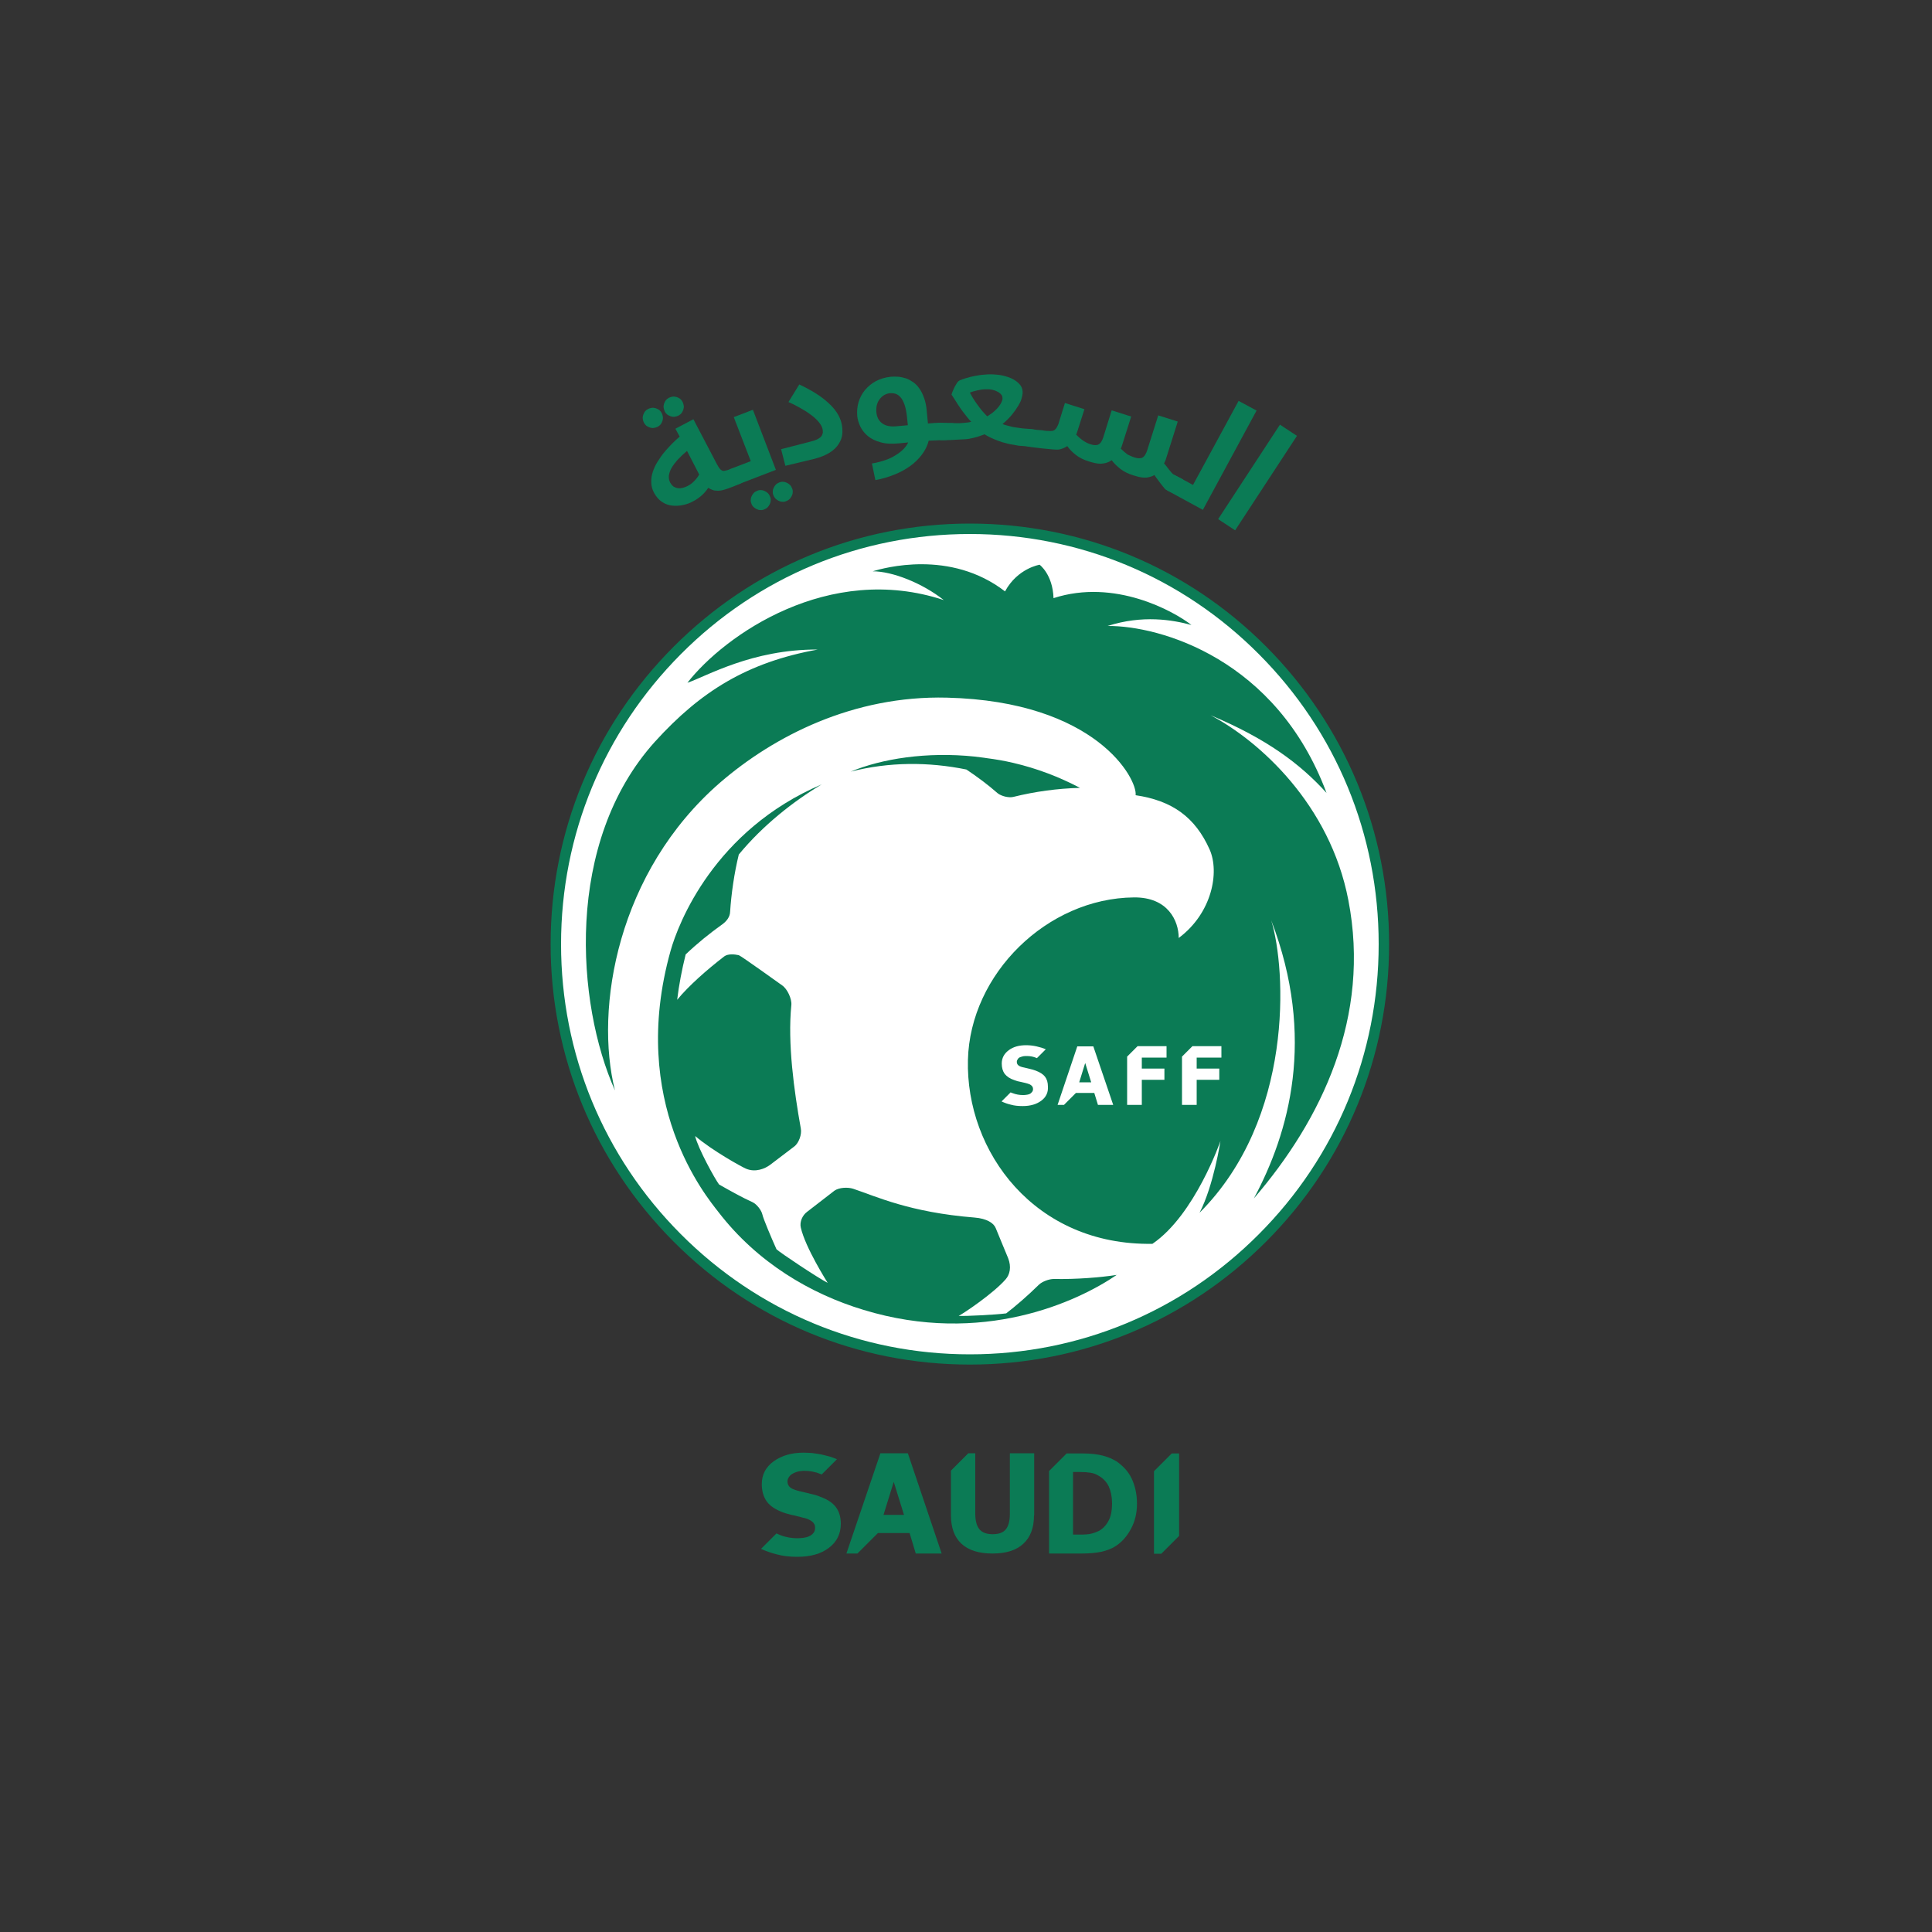 <?xml version="1.0" encoding="utf-8"?>
<!-- Generator: Adobe Illustrator 28.0.0, SVG Export Plug-In . SVG Version: 6.00 Build 0)  -->
<svg version="1.1" id="Layer_1" xmlns="http://www.w3.org/2000/svg" xmlns:xlink="http://www.w3.org/1999/xlink" x="0px" y="0px"
	 viewBox="0 0 1000 1000" style="enable-background:new 0 0 1000 1000;" xml:space="preserve">
<rect x="0" y="0" width="1000" height="1000" fill="#333333" stroke="none"/>
<style type="text/css">
	.st0{fill:#0B7B55;}
	.st1{fill:#FFFFFF;}
</style>
<g>
	<g>
		<g>
			<path class="st0" d="M333.3,218.8c-0.3-0.6-0.5-1.3-0.6-2c-0.1-0.7,0-1.3,0.2-2c0.2-0.6,0.5-1.2,0.9-1.8c0.4-0.5,1-1,1.6-1.3
				c0.6-0.3,1.3-0.5,2-0.6c0.7-0.1,1.3,0,2,0.2c0.6,0.2,1.2,0.5,1.8,0.9c0.5,0.4,1,1,1.3,1.6c0.3,0.6,0.5,1.3,0.6,2
				c0.1,0.7,0,1.3-0.2,2c-0.2,0.6-0.5,1.2-0.9,1.8c-0.4,0.5-1,1-1.6,1.3c-0.6,0.3-1.3,0.5-2,0.6c-0.7,0.1-1.3,0-2-0.2
				c-0.6-0.2-1.2-0.5-1.8-0.9C334.1,220,333.7,219.4,333.3,218.8z M371.1,240.3c0.5,0.9,0.9,1.6,1.3,2.1c0.4,0.5,0.8,0.9,1.2,1.1
				c0.4,0.2,0.9,0.3,1.4,0.2c0.5-0.1,2.6-0.6,3.3-1l2.6-0.3c0.7-0.4,1.2-0.6,1.7-0.7c0.4-0.1,0.8-0.1,1.1,0c0.3,0.1,0.5,0.3,0.8,0.6
				c0.2,0.3,0.4,0.7,0.7,1.1l-0.1,1.7c0.3,0.6,0.6,1.1,0.7,1.5c0.1,0.4,0.1,0.7,0,1.1c-0.1,0.3-0.3,0.6-0.7,0.8
				c-0.3,0.3-0.8,0.5-1.4,0.8l0.5,0.5c-1.6,0.9-7.8,3.3-9.1,3.6c-1.3,0.4-2.5,0.6-3.5,0.6c-1,0-2-0.1-2.8-0.4
				c-0.8-0.3-1.6-0.7-2.2-1.1c-1.1,1.6-2.3,3-3.6,4.1c-1.3,1.1-2.7,2.1-4.3,2.9c-1.6,0.9-3.3,1.5-5.2,1.9c-1.9,0.4-3.7,0.5-5.6,0.3
				c-1.8-0.2-3.6-0.8-5.2-1.9c-1.6-1-3-2.6-4.1-4.6c-1-1.8-1.5-3.7-1.5-5.5c-0.1-1.9,0.2-3.7,0.8-5.5c0.6-1.8,1.4-3.6,2.5-5.3
				c1.1-1.7,2.2-3.4,3.5-4.9c1.3-1.6,2.7-3,4-4.4c1.4-1.4,2.7-2.6,3.9-3.6l-2.2-4.1l9.3-4.9L371.1,240.3z M344.1,213
				c-0.3-0.6-0.5-1.3-0.6-2c-0.1-0.7,0-1.3,0.2-2c0.2-0.6,0.5-1.2,0.9-1.8c0.4-0.5,1-1,1.6-1.3c0.6-0.3,1.3-0.5,2-0.6
				c0.7-0.1,1.3,0,2,0.2c0.6,0.2,1.2,0.5,1.8,0.9c0.5,0.4,1,1,1.3,1.6c0.3,0.6,0.5,1.3,0.6,2c0.1,0.7,0,1.3-0.2,2
				c-0.2,0.6-0.5,1.2-0.9,1.8c-0.4,0.5-1,1-1.6,1.3c-0.6,0.3-1.3,0.5-2,0.6c-0.7,0.1-1.3,0-2-0.2c-0.6-0.2-1.2-0.5-1.8-0.9
				C344.9,214.2,344.4,213.7,344.1,213z M355.6,233.4c-1.8,1.5-3.4,3-4.8,4.5c-1.3,1.5-2.4,2.9-3.2,4.3c-0.8,1.4-1.2,2.7-1.4,4
				c-0.1,1.3,0.1,2.5,0.7,3.6c0.5,0.9,1.1,1.6,1.8,2.1c0.7,0.4,1.5,0.7,2.3,0.8c0.8,0.1,1.6,0,2.4-0.2c0.8-0.2,1.6-0.5,2.4-0.9
				c1.4-0.7,2.6-1.6,3.6-2.7c1.1-1.1,1.9-2.2,2.5-3.3L355.6,233.4z"/>
			<path class="st0" d="M382.1,250.7c-0.6,0.2-1.1,0.4-1.5,0.5c-0.4,0.1-0.8,0.1-1.1,0c-0.3-0.1-0.6-0.3-0.8-0.7
				c-0.2-0.4-0.5-0.9-0.7-1.5l-1-2.7c-0.2-0.5-0.3-0.9-0.4-1.3c-0.1-0.4-0.1-0.7,0-1c0.1-0.3,0.3-0.6,0.7-0.8
				c0.4-0.3,0.9-0.5,1.6-0.8l9.7-3.7l-8.8-22.8l9.9-3.8l11.9,31.1L382.1,250.7z M388.9,260.6c-0.3-0.7-0.4-1.4-0.3-2
				c0-0.7,0.2-1.3,0.5-1.9c0.3-0.6,0.7-1.2,1.1-1.6c0.5-0.5,1.1-0.8,1.8-1.1c0.7-0.3,1.4-0.4,2-0.3c0.7,0,1.3,0.2,1.9,0.5
				c0.6,0.3,1.2,0.7,1.6,1.1c0.5,0.5,0.8,1.1,1.1,1.8c0.3,0.7,0.4,1.4,0.3,2c0,0.7-0.2,1.3-0.5,1.9c-0.3,0.6-0.7,1.2-1.1,1.6
				c-0.5,0.5-1.1,0.8-1.8,1.1c-0.7,0.3-1.4,0.4-2,0.3c-0.7,0-1.3-0.2-1.9-0.5c-0.6-0.3-1.2-0.7-1.6-1.1
				C389.5,261.9,389.1,261.3,388.9,260.6z M400.3,256.3c-0.3-0.7-0.4-1.4-0.3-2c0-0.7,0.2-1.3,0.5-1.9c0.3-0.6,0.7-1.2,1.1-1.6
				c0.5-0.5,1.1-0.8,1.8-1.1c0.7-0.3,1.4-0.4,2-0.3c0.7,0,1.3,0.2,1.9,0.5s1.2,0.7,1.6,1.1c0.5,0.5,0.8,1.1,1.1,1.8
				c0.3,0.7,0.4,1.4,0.3,2c0,0.7-0.2,1.3-0.5,1.9c-0.3,0.6-0.7,1.2-1.1,1.6c-0.5,0.5-1.1,0.8-1.8,1.1c-0.7,0.3-1.4,0.4-2,0.3
				c-0.7,0-1.3-0.2-1.9-0.5c-0.6-0.3-1.2-0.7-1.6-1.1C400.9,257.5,400.5,256.9,400.3,256.3z"/>
			<path class="st0" d="M406.5,241.1l-2.2-8.6l15.1-3.9c1.6-0.4,2.8-0.8,3.8-1.3c0.9-0.5,1.6-1,2-1.6c0.4-0.6,0.6-1.2,0.7-1.8
				c0-0.7,0-1.3-0.2-2c-0.3-1.3-1.1-2.5-2.2-3.8c-1.1-1.3-2.5-2.5-4.2-3.7c-1.6-1.2-3.4-2.3-5.4-3.4c-1.9-1.1-3.9-2.1-5.8-2.9
				l5.6-9.1c6.2,2.9,11.2,6,14.9,9.4c3.7,3.3,6,6.8,6.9,10.4c0.5,1.9,0.6,3.8,0.5,5.7c-0.2,1.9-0.8,3.6-1.9,5.3
				c-1.1,1.7-2.6,3.2-4.7,4.5c-2.1,1.3-4.7,2.4-7.9,3.2L406.5,241.1z"/>
			<path class="st0" d="M465.1,229.5c-3.6,0.3-6.8,0.2-9.4-0.6c-2.6-0.7-4.8-1.8-6.5-3.2c-1.7-1.4-3-3.1-3.9-4.9
				c-0.9-1.9-1.4-3.7-1.6-5.5c-0.2-2.5,0-4.8,0.7-7.2c0.7-2.3,1.8-4.4,3.3-6.2c1.5-1.8,3.4-3.4,5.6-4.6c2.3-1.2,4.8-2,7.8-2.3
				c1.2-0.1,2.4-0.1,3.8,0c1.3,0.1,2.6,0.4,3.9,0.8c1.3,0.4,2.5,1.1,3.7,1.9c1.2,0.8,2.3,1.9,3.3,3.3c1,1.4,1.8,3,2.5,5
				c0.7,1.9,1.2,4.2,1.4,6.9l0.6,6.3l3.8-0.3c0.8-0.1,4.9,0.1,5.4,0.1c0.4,0.1,0.8,0,1.1,0.3c0.2,0.2,0.3,0.2,0.4,0.5
				c0.1,0.4,0.1,0.8,0.2,1.3l0.3,2.8c0.1,0.7,0.1,1.3,0,1.7s-0.2,0.7-0.4,1c-0.2,0.2-0.5,0.4-0.9,0.5c-0.4,0.1,0.1,0.5-0.5,0.6
				l-9,0.4c-0.7,2.7-1.9,5.1-3.6,7.3c-1.7,2.2-3.7,4.2-6.1,5.9c-2.4,1.7-5.1,3.2-8.2,4.4c-3,1.2-6.3,2.2-9.7,2.8l-1.8-8.6
				c2.5-0.4,4.7-1,6.8-1.7c2.1-0.7,3.9-1.6,5.5-2.6c1.6-1,2.9-2,4-3.1c1.1-1.1,1.9-2.3,2.5-3.5L465.1,229.5z M469.9,220.1l-0.4-3.9
				c-0.3-2.8-0.7-5-1.3-6.7c-0.6-1.7-1.3-3-2.1-3.9c-0.8-0.9-1.7-1.5-2.6-1.8c-1-0.3-1.9-0.3-2.8-0.3c-1,0.1-2,0.4-2.9,0.9
				c-0.9,0.5-1.7,1.2-2.4,2.1c-0.7,0.9-1.2,1.8-1.5,3c-0.3,1.1-0.4,2.4-0.3,3.7c0.2,2.6,1.2,4.6,3,5.9c1.7,1.3,4.3,1.9,7.7,1.5
				L469.9,220.1z"/>
			<path class="st0" d="M536.8,228c-0.1,0.7-0.1,1.3-0.2,1.7c-0.1,0.4-0.3,0.7-0.6,0.9c-0.3,0.2-0.6,0.3-1,0.4c-0.4,0-0.9,0-1.6,0
				l-6.2-0.5c-2-0.2-3.9-0.4-5.7-0.9c-1.8-0.4-3.5-0.9-5-1.5c-1.5-0.6-2.8-1.1-4-1.7c-1.2-0.6-2.1-1.1-2.9-1.6
				c-1.2,0.5-2.4,0.8-3.7,1.3c-1.4,0.4-2.7,0.7-4.2,1c-1.5,0.3-3.3,0.3-5,0.4c-1.7,0.1-8,0.5-9.8,0.3l-0.8-0.4
				c-0.6,0-1.2-0.1-1.6-0.2c-0.4-0.1-0.7-0.3-0.9-0.5c-0.2-0.2-0.4-0.6-0.4-1c-0.1-0.4,0-1,0-1.7l0.2-2.8c0-0.5,1.2-0.8,1.3-1.2
				c0.1-0.4,0.2-0.7,0.4-0.9c0.2-0.2,0.6-0.1,1-0.2c0.4-0.1,1.2,0,2.1,0l4.4,0c2.2,0.2,4.2,0.2,6,0c1.8-0.1,3.2-0.3,4.1-0.6
				c-0.7-0.7-1.5-1.6-2.2-2.5c-0.7-0.9-1.4-1.8-2.1-2.7c-0.7-0.9-1.3-1.8-1.9-2.7c-0.6-0.9-1.1-1.6-1.5-2.3
				c-0.7-1.1-1.2-1.9-1.6-2.5c-0.4-0.6-0.7-1.1-0.9-1.3c0.1-0.6,0.4-1.2,0.7-2c0.3-0.8,0.7-1.5,1-2.2c0.4-0.7,0.8-1.4,1.2-2
				c0.4-0.6,0.9-1,1.3-1.2c0.9-0.4,2-0.8,3.4-1.2c1.3-0.4,2.8-0.8,4.4-1.1c1.6-0.3,3.4-0.6,5.2-0.7c1.9-0.2,3.8-0.2,5.9,0
				c1.6,0.1,3.3,0.4,5,0.9c1.7,0.5,3.2,1.1,4.5,1.9c1.3,0.8,2.4,1.8,3.2,2.9c0.8,1.2,1.1,2.5,1,4.1c-0.1,0.8-0.3,1.8-0.6,2.8
				c-0.3,1.1-0.9,2.3-1.7,3.6c-0.8,1.3-1.8,2.8-3.1,4.4c-1.3,1.6-3,3.3-5,5c0.6,0.2,1.4,0.5,2.2,0.7c0.9,0.2,1.8,0.5,2.7,0.7
				c1,0.2,2,0.4,3.1,0.5c1.1,0.2,2.1,0.3,3.1,0.4l4.1,0.3c0.8,0.1,1.3,0.2,1.8,0.3c0.4,0.1,0.7,0.3,0.9,0.6c0.2,0.3,0.3,0.6,0.3,0.9
				c0,0.4,0,0.8,0,1.3L536.8,228z M511,215.5c1.4-0.9,2.6-1.7,3.6-2.6c1-0.9,1.8-1.7,2.4-2.5c0.6-0.8,1.1-1.6,1.4-2.3
				c0.3-0.7,0.5-1.3,0.5-1.8c0-0.6-0.1-1.2-0.4-1.7c-0.3-0.5-0.8-1-1.4-1.4c-0.6-0.4-1.4-0.8-2.2-1.1c-0.9-0.3-1.9-0.5-2.9-0.6
				c-0.6,0-1.4,0-2.2,0c-0.8,0-1.7,0.1-2.6,0.3c-0.9,0.2-1.8,0.3-2.7,0.6c-0.9,0.2-1.7,0.5-2.5,0.8c0.4,0.7,0.9,1.6,1.5,2.7
				c0.7,1.1,1.4,2.2,2.3,3.4c0.8,1.2,1.7,2.3,2.6,3.4C509.3,213.8,510.2,214.7,511,215.5z"/>
			<path class="st0" d="M587.3,236.8c0.9,0.3,1.6,0.4,2.3,0.4c0.7,0,1.3-0.1,1.8-0.4c0.5-0.3,1-0.8,1.4-1.5c0.4-0.7,0.8-1.5,1.1-2.6
				l5.6-17.7l10.1,3.2l-6,19c-0.1,0.5-0.3,0.9-0.5,1.4c-0.2,0.4-0.4,0.9-0.6,1.3c1.1,0.9,3.7,5.1,5.1,5.8c1.4,0.7,3.1,1.6,4.6,2.4
				l0.6,0.7c0.7,0.2,0.7,0.3,1.1,0.5c0.4,0.2,0.8,0.2,0.9,0.5c0.1,0.3,0.1,0.6,0.1,1c-0.1,0.4-0.2,0.8-0.3,1.3l-0.9,2.7
				c-0.2,0.7-0.4,1.2-0.6,1.6c-0.2,0.4-0.4,0.6-0.7,0.7c-0.3,0.1-0.7,0.2-1.1,0.1c-0.4-0.1-0.6-0.4-1.3-0.5l-0.4-0.3
				c-2.5-1.3-4.6-2-6.2-3.1c-1.6-1.2-4.8-6-5.9-7.4c-1.2,0.7-2.6,1.1-4.1,1.3c-1.5,0.1-3.3-0.1-5.2-0.7l-1.7-0.5
				c-2.6-0.8-4.8-1.9-6.6-3.3c-1.8-1.4-3.3-2.9-4.5-4.5c-1.3,0.9-2.7,1.5-4.4,1.7c-1.7,0.3-3.6,0-5.8-0.6l-1.7-0.5
				c-2.6-0.8-4.8-1.9-6.6-3.3c-1.8-1.4-3.3-2.9-4.5-4.6c-1.3,0.9-2.8,1.5-4.4,1.8c-1.7,0.3-15.1-1.3-17.7-1.8l-0.3,0
				c-4-0.3-4.5-0.5-4.9-0.7c-0.4-0.2,1.8-0.5,1.7-0.7c-0.2-0.3-0.2-0.6-0.2-1c0-0.4,0.2-1,0.4-1.6l0.9-2.7c0.2-0.5,0.3-0.9,0.5-1.2
				c0.1-0.3,0.4-0.6,0.6-0.8c0.3-0.2,0.6-0.2,1.1-0.2c0.4,0,1.9-0.1,2.7,0.2l6.6,0.5c0.9,0.3,3.8,0.4,4.4,0.4c0.7,0,1.3-0.1,1.8-0.4
				c0.5-0.3,1-0.8,1.4-1.5c0.4-0.7,0.8-1.5,1.1-2.6l3.1-10l10.1,3.2l-3.6,11.3c-0.1,0.3-0.2,0.6-0.3,0.9c-0.1,0.3-0.2,0.6-0.4,0.9
				c1.2,1.3,2.4,2.3,3.7,3.2c1.3,0.9,2.6,1.5,3.9,1.9c0.9,0.3,1.6,0.4,2.3,0.4c0.7,0,1.3-0.1,1.8-0.4c0.5-0.3,1-0.8,1.4-1.5
				c0.4-0.7,0.8-1.5,1.1-2.6l4.2-13.5l10.1,3.2l-4.7,14.8c-0.1,0.3-0.2,0.6-0.3,0.9c-0.1,0.3-0.2,0.6-0.4,0.9
				c1.2,1.2,2.4,2.2,3.6,3.1C584.8,235.8,586,236.4,587.3,236.8z"/>
			<path class="st0" d="M604.6,254.1c-0.6-0.3-1-0.6-1.3-0.8c-0.3-0.3-0.5-0.5-0.7-0.8c-0.1-0.3-0.1-0.7,0-1.1
				c0.1-0.4,0.4-0.9,0.7-1.5l1.4-2.5c0.2-0.5,0.5-0.8,0.7-1.1c0.2-0.3,0.5-0.5,0.8-0.6c0.3-0.1,0.7-0.1,1.1,0c0.4,0.1,1,0.3,1.7,0.7
				l8.5,4.6l23.6-43.5l9.3,5l-27.8,51.4L604.6,254.1z"/>
			<path class="st0" d="M662.5,219.8l8.8,5.8l-32,48.9l-8.8-5.8L662.5,219.8z"/>
		</g>
		<g>
			<g>
				<g>
					<circle class="st1" cx="502.2" cy="488.3" r="214.7"/>
					<g>
						<g>
							<polygon class="st0" points="558.6,560.2 564.8,560.2 561.7,550.2 							"/>
							<path class="st0" d="M649,620.3c35.2-40.9,60.6-94.1,48.9-154.4c-9.5-49.4-45.9-82.3-71.3-95.7c29.1,12.2,46.4,25.2,60,40.2
								c-25.9-69.4-86.2-86.6-113.3-86.4c18.1-5.8,33.5-3.2,43.4-0.5c-9.1-7.1-39.7-24.2-71.4-13.9c-0.4-12.3-7.2-17.3-7.2-17.3
								s-11.4,1.8-17.9,13.8c-28.4-21.9-62.8-12.1-68.5-10.4c10.2,0,25.7,6.1,36.8,14.9c-59.6-19.7-113.5,18.2-132.7,42.8
								c9.6-3.2,33.4-17.4,67.5-17.2c-36.6,6.6-60.7,21.7-84.3,47.7C292,436,298.3,519.6,318.3,564.4
								c-10.7-42.6,1.3-113.3,54.5-159.4c27.8-24,68.9-45.1,117.3-43.9c77.4,1.9,98.7,42.2,97.7,50.5c18.9,2.8,30.8,11.3,38.3,28.1
								c5.2,11.7,1.3,32.9-16,45.8c0-8.9-5.6-21.2-23.2-21c-44.9,0.4-84.8,39.6-85.9,84.1c-1.2,47.5,34.6,96.2,95.5,95.2
								c22-15,35.2-53.2,35.2-53.2s-3.5,23-10.8,37.1c48.8-48.8,44.9-125.8,37.1-151.3C681.3,537.3,667.2,586.3,649,620.3
								 M539,569.7c-2.4,1.8-5.6,2.8-9.6,2.8c-2.3,0-4.4-0.2-6.1-0.7c-1.8-0.4-3.4-1-4.9-1.7l4.7-4.7c0.3,0.2,0.7,0.3,1,0.4
								c1.8,0.7,3.6,1,5.3,1c0.4,0,1,0,1.7-0.1c0.7-0.1,1.3-0.2,1.7-0.4c0.5-0.2,1-0.6,1.3-1c0.4-0.4,0.6-1,0.6-1.6
								c0-0.8-0.3-1.4-0.9-1.9c-0.6-0.5-1.3-0.8-2.1-1c-1-0.3-2.1-0.5-3.3-0.8c-1.2-0.2-2.3-0.5-3.3-0.9c-2.4-0.8-4-1.9-5.1-3.3
								c-1-1.4-1.5-3.2-1.5-5.3c0-2.8,1.2-5.1,3.6-6.9c2.4-1.8,5.4-2.6,9-2.6c1.8,0,3.6,0.2,5.4,0.6c1.8,0.4,3.4,0.9,4.8,1.5
								l-4.6,4.6c-0.1,0-0.1-0.1-0.2-0.1c-1.6-0.7-3.3-1-5-1c-0.7,0-1.3,0-1.8,0.1c-0.5,0.1-1.1,0.3-1.7,0.5c-0.5,0.2-0.9,0.5-1.2,1
								c-0.3,0.4-0.5,0.9-0.5,1.4c0,0.8,0.3,1.4,0.8,1.8c0.5,0.5,1.6,0.9,3.2,1.2c1,0.2,2,0.5,2.9,0.7c0.9,0.2,2,0.5,3,0.9
								c2.1,0.8,3.7,1.8,4.7,3.1c1,1.3,1.5,3,1.5,5.1C542.6,565.5,541.4,567.9,539,569.7 M568.3,571.9l-1.9-6.2h-9.5l-6.2,6.2h-3.3
								l10.2-30.3h8.3l10.3,30.3H568.3z M603.7,547.4H591v5.7h11.7v5.8H591v13h-7.6v-25l5.4-5.4h15V547.4z M632.1,547.4h-12.7v5.7
								h11.7v5.8h-11.7v13h-7.6v-25l5.4-5.4h15V547.4z"/>
							<path class="st0" d="M500.2,398.3c5.7,3.8,11.2,7.9,16.2,12.3c1,0.8,2.6,1.4,3.8,1.7c1.2,0.3,2.9,0.5,4.2,0.2
								c11.2-2.8,23-4.4,34.6-4.7c-10.8-5.7-22.4-10.1-34.4-12.9c-4.6-1.1-9.3-1.9-14-2.5c-0.4-0.1-0.8-0.1-1.3-0.2
								c-1.6-0.2-3.2-0.4-4.8-0.6c-24.8-2.6-48.1,1.1-64.2,7.8C460.2,394.3,480.6,394.3,500.2,398.3"/>
							<path class="st0" d="M545.4,662c-2.4,0-5.9,1.3-7.6,2.9c-6.1,6-12.3,11.3-17,14.9c-5.3,0.7-20.8,1.5-24.6,1.3
								c2.9-1.5,17.9-11.6,24.3-18.9c2.2-2.5,3.1-6.4,1.3-11c-1.4-3.5-5.4-12.9-6.4-15.5c-1-2.6-4.6-5-11-5.5
								c-33.6-2.7-50.8-10.9-62.8-14.9c-2.8-0.9-7.3-0.7-9.7,1l-14.1,10.9c-2.5,1.8-4,5.3-3.3,8.2c2.3,10.3,13.6,28.1,13.9,28.6
								c-4.5-2.2-24.8-15.7-26.5-17.4c-2.7-6-6.8-15.7-7.3-18c-0.5-2.2-2.9-5.3-5-6.3c-6.1-2.8-11-5.6-17.4-9.2
								c-2-2.6-11-18.8-12.4-25.1c9.1,7.7,23.8,15.8,26.3,16.9c4.9,2.1,9.8,0,12.4-1.9l12.5-9.5c2.5-1.8,4.1-6.4,3.5-9.4
								c-3.5-19.5-6.9-44.1-4.9-63.9c0.3-3.2-2.1-8.4-4.8-10.2c0,0-21.3-15.3-22.4-15.6c-2.2-0.5-5.6-0.8-7.5,0.6
								c-9.1,7-18.6,15.4-24.4,22.5c0.9-7.6,2.4-15.4,4.4-23.5c6.1-5.8,12.3-10.8,19-15.6c2.2-1.6,3.9-3.8,4-6.4
								c0.6-9.4,2.2-20.4,4.5-29.7c12.5-15.2,28.5-27.7,42.9-36.3c-55.7,23.8-74.3,72.1-78.2,86.1c-22.1,78.8,18.6,127.3,24.8,135.3
								c20.1,26.1,47.6,42.3,75.1,50.6c61.3,18.7,110.7-4.2,131-18.1C569.5,661.2,557.5,662.2,545.4,662"/>
						</g>
						<g>
							<path class="st0" d="M502,706.3c-58,0-112.5-22.6-153.4-63.7S285,546.8,285,488.7s22.6-112.8,63.6-153.9S444.1,271,502,271
								s112.5,22.6,153.4,63.7S719,430.6,719,488.7s-22.6,112.8-63.6,153.9S560,706.3,502,706.3z M502,276.4
								c-56.5,0-109.7,22.1-149.6,62.2s-62,93.4-62,150.1s22,110,62,150.1S445.5,701,502,701s109.7-22.1,149.6-62.2
								c40-40.1,62-93.4,62-150.1s-22-110-62-150.1C611.7,298.5,558.5,276.4,502,276.4z"/>
						</g>
					</g>
				</g>
			</g>
		</g>
		<g>
			<path class="st0" d="M424.5,774.7c3.6,1.3,6.3,3,8,5.2c1.8,2.3,2.7,5.2,2.7,8.8c0,5.1-2,9.3-6.1,12.4c-4,3.1-9.4,4.7-16.4,4.7
				c-2,0-3.9-0.1-5.6-0.3c-1.7-0.2-3.3-0.5-4.8-0.9c-1.6-0.4-3-0.8-4.4-1.3c-1.4-0.5-2.7-1-4-1.6l8-8l1.8,0.8c3,1.2,6.1,1.7,9.1,1.7
				c0.8,0,1.7-0.1,2.9-0.2c1.2-0.2,2.2-0.4,3-0.8c1-0.4,1.7-1,2.3-1.7c0.6-0.7,0.9-1.6,0.9-2.8c0-1.3-0.5-2.3-1.5-3.1
				c-1-0.8-2.2-1.4-3.7-1.8c-0.9-0.2-1.8-0.4-2.7-0.7c-0.9-0.2-1.9-0.4-2.9-0.7c-1-0.2-2-0.4-2.9-0.7c-0.9-0.2-1.8-0.5-2.7-0.8
				c-4.1-1.5-6.9-3.4-8.6-5.7c-1.7-2.4-2.6-5.4-2.6-9c0-4.9,2-8.8,6.1-11.8c4.2-3,9.3-4.5,15.4-4.5c1.6,0,3.1,0.1,4.6,0.2
				c1.5,0.2,3,0.4,4.6,0.7c1.6,0.4,3,0.7,4.4,1.1c1.4,0.4,2.6,0.9,3.8,1.4l-7.9,7.9c-0.1,0-0.1-0.1-0.2-0.1c0,0-0.1-0.1-0.2-0.1
				c-2.9-1.2-5.7-1.7-8.5-1.7c-0.6,0-1.1,0-1.6,0.1c-0.5,0-1,0.1-1.4,0.2c-0.5,0.1-1,0.2-1.4,0.4c-0.5,0.2-0.9,0.3-1.4,0.6
				c-0.9,0.4-1.6,1-2.1,1.7c-0.6,0.8-0.9,1.6-0.9,2.5c0,1.3,0.5,2.3,1.4,3.1c0.5,0.4,1.2,0.8,2.1,1.1c0.9,0.3,2,0.7,3.4,1
				c0.9,0.2,1.7,0.4,2.6,0.6c0.8,0.2,1.6,0.3,2.4,0.6c0.8,0.2,1.6,0.4,2.5,0.6C422.7,774,423.6,774.3,424.5,774.7z"/>
			<path class="st0" d="M487.4,804.1h-13.4l-3.2-10.6h-16.4l-10.6,10.6h-5.7l17.6-51.9h14.2L487.4,804.1z M467.9,784.1l-5.3-17.1
				l-5.3,17.1H467.9z"/>
			<path class="st0" d="M535.2,784.3c0,6.4-1.8,11.3-5.5,14.7c-3.6,3.4-8.9,5.1-16,5.1c-7.1,0-12.4-1.7-16.1-5.1
				c-3.6-3.4-5.4-8.3-5.4-14.7v-23.1l9-9h3.6v31.3c0,3.6,0.7,6.2,2.1,8c1.4,1.7,3.7,2.6,6.9,2.6c3.1,0,5.4-0.8,6.8-2.5
				c1.4-1.7,2.1-4.4,2.1-8.1v-31.3h12.6V784.3z"/>
			<path class="st0" d="M588.5,778.3c0,4.8-1,9.1-3.1,13c-2,3.8-4.6,6.7-7.7,8.8c-1.2,0.8-2.4,1.4-3.7,1.9c-1.3,0.5-2.6,0.9-4,1.2
				c-2.9,0.6-6.2,0.9-10,0.9h-17v-42.7l9.1-9.1h8.4c4,0,7.4,0.4,10.2,1.1c1.4,0.4,2.7,0.8,3.9,1.3c1.2,0.5,2.3,1.1,3.3,1.7
				c1.6,1.1,3.1,2.4,4.4,3.8c1.3,1.4,2.5,3.1,3.4,5C587.5,769,588.5,773.3,588.5,778.3z M575.6,778.2c0-3.4-0.6-6.3-1.7-8.8
				c-1.2-2.5-3.1-4.4-5.5-5.7c-0.6-0.4-1.3-0.6-1.9-0.9c-0.6-0.2-1.3-0.4-2-0.5s-1.5-0.2-2.5-0.3c-1,0-2.2-0.1-3.5-0.1h-3.1v32.4
				h3.1c1.5,0,2.7,0,3.8-0.1c1.1-0.1,2-0.2,2.6-0.4c1.3-0.3,2.6-0.8,4.1-1.5c2.3-1.4,3.9-3.3,5-5.6
				C575.1,784.5,575.6,781.6,575.6,778.2z"/>
			<path class="st0" d="M610.3,752.3v42.7l-9.2,9.2h-3.8v-42.7l9.2-9.2H610.3z"/>
		</g>
	</g>
</g>
</svg>

